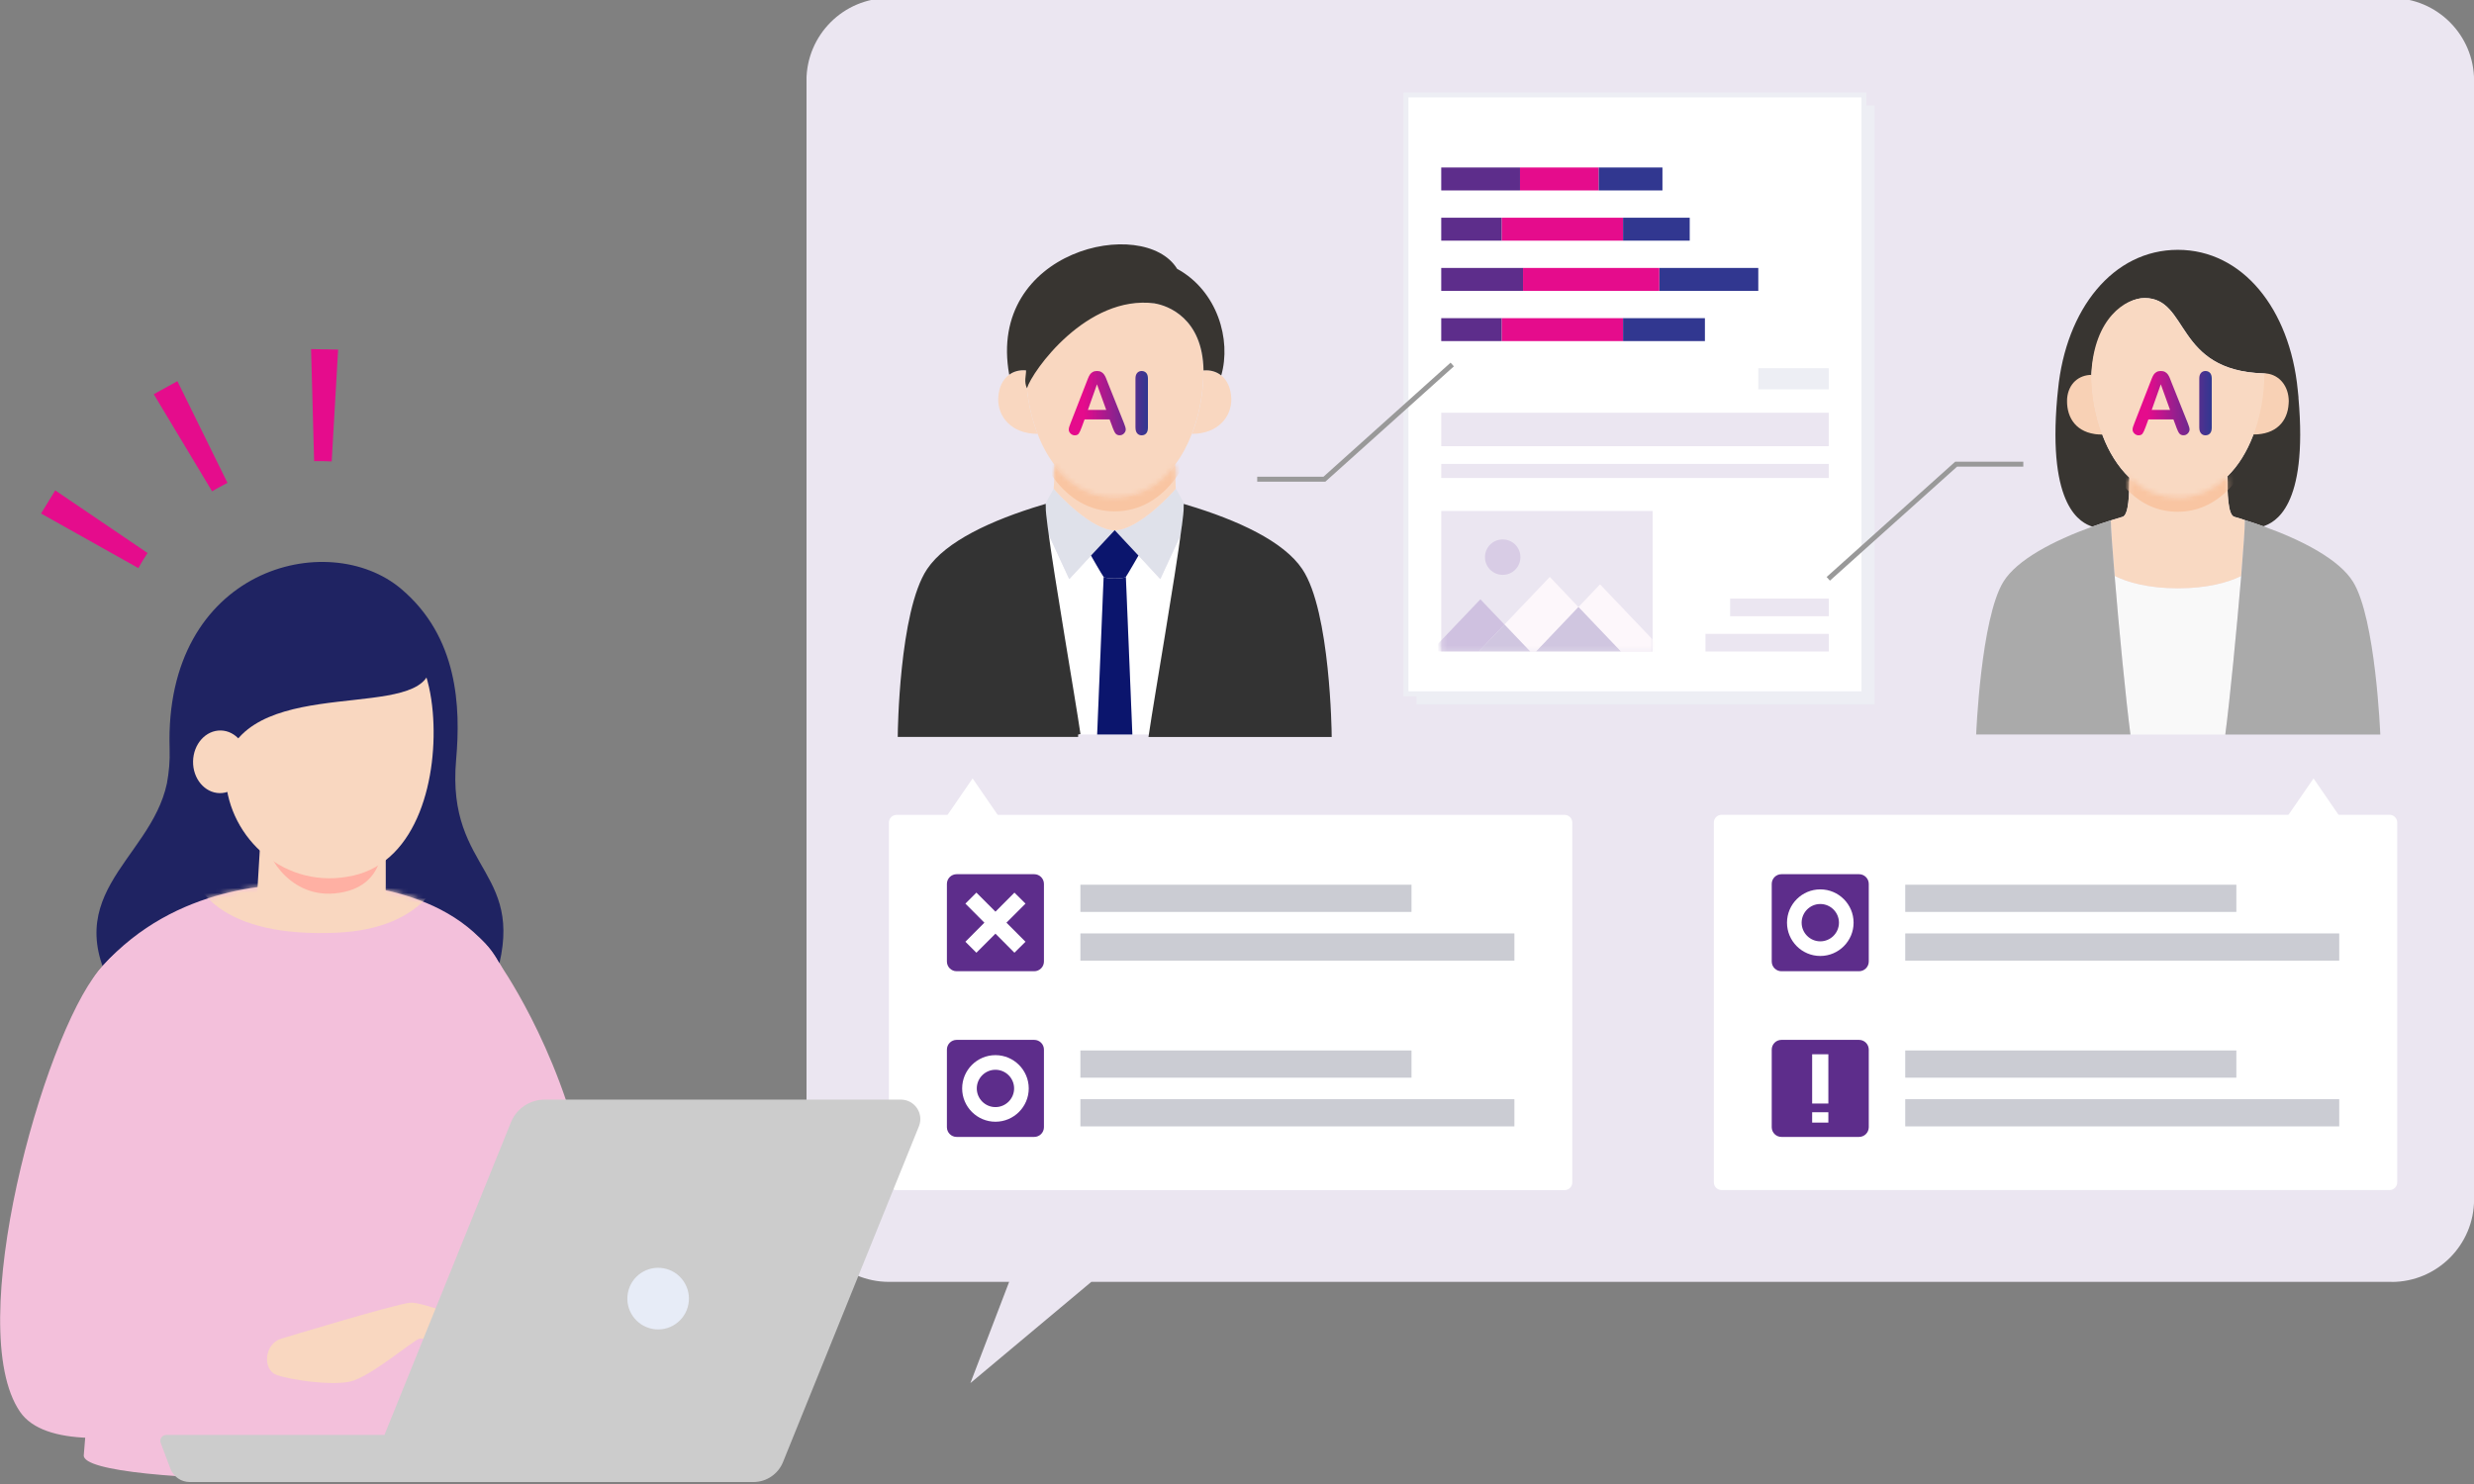 <svg width="500" height="300" viewBox="0 0 500 300" fill="none" xmlns="http://www.w3.org/2000/svg">
<rect x="0" y="0" width="500" height="300" fill="#808080" stroke="none"/>
<g clip-path="url(#clip0_868_13962)">
<g clip-path="url(#clip1_868_13962)">
<path d="M45.973 97.614L35.851 77.055L31.075 79.691L42.867 99.333C43.361 99.022 43.876 98.719 44.406 98.444C44.936 98.17 45.444 97.888 45.973 97.614Z" fill="#E50C8C"/>
<path d="M68.334 70.668L62.869 70.575L63.484 93.232C64.673 93.211 65.854 93.212 67.034 93.285L68.334 70.668Z" fill="#E50C8C"/>
<path d="M11.16 99.132L8.299 103.812L27.962 114.843C28.538 113.812 29.158 112.796 29.82 111.794L11.16 99.132Z" fill="#E50C8C"/>
</g>
<g clip-path="url(#clip2_868_13962)">
<path d="M286.213 201.008C285.398 210.409 283.864 225.916 283.464 229.226H267.369C266.986 225.932 265.451 210.601 264.652 201.184C267.641 205.005 271.413 208.123 275.441 208.123C279.469 208.123 283.256 204.909 286.213 201.008Z" fill="#F9F9F9"/>
<path d="M292.336 170.857C293.375 171.704 293.982 173.095 293.886 174.917C293.758 176.948 292.831 178.658 290.977 179.522C290.114 179.937 289.075 180.161 287.812 180.145C289.043 177.012 289.667 173.431 289.667 169.945C290.689 169.945 291.616 170.265 292.352 170.873L292.336 170.857Z" fill="#F9D7C0"/>
<path d="M261.15 169.945C261.15 173.446 261.79 177.012 263.004 180.145C259.041 180.161 257.107 177.875 256.931 174.917C256.819 173.095 257.442 171.704 258.481 170.856C259.2 170.249 260.127 169.929 261.166 169.929L261.15 169.945Z" fill="#F9D7C0"/>
<path d="M285.382 193.558C285.829 193.686 286.261 193.83 286.709 193.974C286.709 194.853 286.501 197.523 286.213 201.008C283.256 204.909 279.5 208.123 275.441 208.123C271.381 208.123 267.641 205.005 264.652 201.184C264.348 197.603 264.141 194.869 264.141 193.99C264.572 193.83 265.02 193.702 265.467 193.558C266.522 193.286 266.65 188.858 266.65 186.268C268.92 188.762 271.86 190.329 275.377 190.329C278.893 190.329 281.946 188.714 284.231 186.14C284.295 188.634 284.311 193.286 285.382 193.558Z" fill="#F9D7C0"/>
<path d="M289.65 169.945C289.65 173.447 289.011 177.012 287.796 180.145C286.917 182.431 285.734 184.478 284.248 186.14C281.962 188.714 278.973 190.329 275.393 190.329C271.813 190.329 268.92 188.762 266.666 186.268C265.132 184.59 263.901 182.479 263.006 180.145C261.776 177.012 261.152 173.431 261.152 169.945C261.152 164.43 265.404 157.939 275.425 157.939C285.446 157.939 289.666 164.43 289.666 169.945H289.65Z" fill="#F9D7C0"/>
<mask id="mask0_868_13962" style="mask-type:luminance" maskUnits="userSpaceOnUse" x="264" y="186" width="23" height="23">
<path d="M285.382 193.558C285.829 193.686 286.261 193.83 286.709 193.974C286.709 194.853 286.501 197.523 286.213 201.008C283.256 204.909 279.5 208.123 275.441 208.123C271.381 208.123 267.641 205.005 264.652 201.184C264.348 197.603 264.141 194.869 264.141 193.99C264.572 193.83 265.02 193.702 265.467 193.558C266.522 193.286 266.65 188.858 266.65 186.268C268.92 188.762 271.86 190.329 275.377 190.329C278.893 190.329 281.946 188.714 284.231 186.14C284.295 188.634 284.311 193.286 285.382 193.558Z" fill="white"/>
</mask>
<g mask="url(#mask0_868_13962)">
<path d="M289.65 172.295C289.65 175.796 289.011 179.361 287.796 182.495C286.917 184.781 285.734 186.827 284.248 188.49C281.962 191.064 278.973 192.679 275.393 192.679C271.813 192.679 268.92 191.112 266.666 188.618C265.132 186.939 263.901 184.829 263.006 182.495C261.776 179.361 261.152 175.78 261.152 172.295C261.152 166.779 265.404 160.289 275.425 160.289C285.446 160.289 289.666 166.779 289.666 172.295H289.65Z" fill="#F9C5A2"/>
</g>
<path d="M290.975 179.522C290.975 184.478 291.742 194.806 295.019 197.172C292.445 195.957 289.6 194.886 286.723 193.974C286.276 193.814 285.844 193.687 285.397 193.543C284.342 193.271 284.31 188.619 284.246 186.125C285.733 184.462 286.915 182.416 287.794 180.129C289.057 180.129 290.112 179.922 290.959 179.506L290.975 179.522Z" fill="#270A49"/>
<path d="M282.505 152.375C280.347 151.368 277.949 150.793 275.408 150.793C272.867 150.793 270.501 151.352 268.344 152.391C268.344 148.458 271.524 145.293 275.44 145.293C279.356 145.293 282.521 148.458 282.521 152.375H282.505Z" fill="#270A49"/>
<path d="M275.407 157.939C265.385 157.939 261.134 164.43 261.134 169.945C260.095 169.945 259.168 170.265 258.449 170.873C258.353 170.105 258.289 169.322 258.289 168.538C258.289 161.36 262.397 155.189 268.31 152.407C270.468 151.384 272.865 150.809 275.375 150.809C277.884 150.809 280.314 151.368 282.471 152.407C288.369 155.189 292.461 161.36 292.461 168.538C292.461 169.322 292.413 170.105 292.317 170.873C291.582 170.265 290.654 169.945 289.632 169.945C289.632 164.43 285.412 157.939 275.391 157.939H275.407Z" fill="#270A49"/>
<path d="M267.386 229.242H242.133C242.133 229.242 242.884 210.073 246.624 204.062C249.181 199.937 256.597 196.388 264.141 193.99C264.141 194.87 264.349 197.603 264.653 201.184C265.452 210.617 266.986 225.949 267.37 229.242H267.386Z" fill="#1C257A"/>
<path d="M308.733 229.242H283.48C283.88 225.932 285.414 210.425 286.23 201.024C286.517 197.539 286.725 194.869 286.725 194.006C289.602 194.917 292.447 195.988 295.02 197.203C299.208 199.186 302.66 201.52 304.242 204.078C307.966 210.089 308.733 229.258 308.733 229.258V229.242Z" fill="#1C257A"/>
<path d="M268.327 152.679C268.167 152.679 268.039 152.551 268.039 152.391C268.039 148.315 271.348 145.005 275.423 145.005C279.499 145.005 282.807 148.315 282.807 152.391C282.807 152.551 282.679 152.679 282.52 152.679C282.36 152.679 282.232 152.551 282.232 152.391C282.232 148.65 279.179 145.597 275.439 145.597C271.699 145.597 268.646 148.65 268.646 152.391C268.646 152.551 268.519 152.679 268.359 152.679H268.327Z" fill="#270A49"/>
<path d="M289.649 170.233C289.489 170.233 289.361 170.105 289.361 169.946C289.361 167.036 288.162 164.174 286.084 162.08C283.575 159.57 279.883 158.227 275.408 158.227C270.933 158.227 267.24 159.554 264.731 162.08C262.637 164.174 261.439 167.036 261.439 169.946C261.439 170.105 261.311 170.233 261.151 170.233C260.991 170.233 260.863 170.105 260.863 169.946C260.863 166.892 262.126 163.87 264.332 161.664C266.969 159.042 270.805 157.651 275.424 157.651C280.043 157.651 283.879 159.042 286.516 161.664C288.706 163.854 289.968 166.876 289.968 169.946C289.968 170.105 289.84 170.233 289.681 170.233H289.649Z" fill="#270A49"/>
<path d="M292.335 171.16H292.303C292.143 171.144 292.032 170.985 292.048 170.825C292.143 170.073 292.191 169.306 292.191 168.539C292.191 158.93 284.663 151.097 275.393 151.097C266.123 151.097 258.595 158.914 258.595 168.539C258.595 169.306 258.643 170.073 258.739 170.825C258.755 170.985 258.643 171.129 258.483 171.16C258.324 171.176 258.18 171.065 258.148 170.905C258.052 170.121 258.004 169.338 258.004 168.539C258.004 158.595 265.804 150.521 275.393 150.521C284.983 150.521 292.783 158.611 292.783 168.539C292.783 169.338 292.735 170.121 292.639 170.905C292.623 171.049 292.495 171.16 292.351 171.16H292.335Z" fill="#270A49"/>
<path d="M292.332 171.16C292.332 171.16 292.204 171.144 292.14 171.096C291.469 170.537 290.606 170.249 289.647 170.249C289.487 170.249 289.359 170.121 289.359 169.961C289.359 169.801 289.487 169.673 289.647 169.673C290.75 169.673 291.741 170.009 292.524 170.665C292.652 170.76 292.668 170.952 292.572 171.08C292.508 171.144 292.428 171.192 292.348 171.192L292.332 171.16Z" fill="#270A49"/>
<path d="M258.45 171.16C258.37 171.16 258.274 171.128 258.226 171.048C258.114 170.921 258.146 170.745 258.258 170.633C259.025 169.993 260.032 169.642 261.135 169.642C261.295 169.642 261.422 169.769 261.422 169.929C261.422 170.089 261.295 170.217 261.135 170.217C260.16 170.217 259.297 170.505 258.641 171.064C258.593 171.112 258.514 171.128 258.45 171.128V171.16Z" fill="#270A49"/>
<path d="M483.33 259.138H220.555L196.117 279.602L203.949 259.138H179.671C170.464 259.138 162.984 251.672 162.984 242.447V16.292C163 7.068 170.464 -0.398 179.687 -0.398H483.33C492.536 -0.398 500.016 7.068 500.016 16.292V242.463C500.016 251.672 492.552 259.154 483.33 259.154V259.138Z" fill="#EBE6F1"/>
<path d="M316.21 164.733H181.203C180.346 164.733 179.652 165.428 179.652 166.284V239.042C179.652 239.898 180.346 240.593 181.203 240.593H316.21C317.067 240.593 317.761 239.898 317.761 239.042V166.284C317.761 165.428 317.067 164.733 316.21 164.733Z" fill="white"/>
<path d="M196.564 157.363L190.219 166.604H202.925L196.564 157.363Z" fill="white"/>
<path d="M347.922 240.577L482.93 240.577C483.786 240.577 484.48 239.882 484.48 239.026V166.268C484.48 165.412 483.786 164.717 482.93 164.717H347.922C347.066 164.717 346.372 165.412 346.372 166.268V239.026C346.372 239.882 347.066 240.577 347.922 240.577Z" fill="white"/>
<path d="M467.572 157.363L473.917 166.604H461.211L467.572 157.363Z" fill="white"/>
<path d="M375.715 176.724H360.036C358.95 176.724 358.07 177.604 358.07 178.69V194.374C358.07 195.46 358.95 196.34 360.036 196.34H375.715C376.801 196.34 377.681 195.46 377.681 194.374V178.69C377.681 177.604 376.801 176.724 375.715 176.724Z" fill="#5D2D8B"/>
<path d="M451.971 178.85H385.051V184.35H451.971V178.85Z" fill="#CBCCD3"/>
<path d="M472.765 188.698H385.051V194.198H472.765V188.698Z" fill="#CBCCD3"/>
<path d="M367.885 193.255C364.177 193.255 361.156 190.233 361.156 186.524C361.156 182.815 364.177 179.793 367.885 179.793C371.593 179.793 374.614 182.815 374.614 186.524C374.614 190.233 371.593 193.255 367.885 193.255ZM367.885 182.751C365.807 182.751 364.113 184.446 364.113 186.524C364.113 188.602 365.807 190.297 367.885 190.297C369.963 190.297 371.657 188.602 371.657 186.524C371.657 184.446 369.963 182.751 367.885 182.751Z" fill="white"/>
<path d="M375.715 210.217H360.036C358.95 210.217 358.07 211.098 358.07 212.184V227.867C358.07 228.953 358.95 229.834 360.036 229.834H375.715C376.801 229.834 377.681 228.953 377.681 227.867V212.184C377.681 211.098 376.801 210.217 375.715 210.217Z" fill="#5D2D8B"/>
<path d="M369.515 223.087H366.238V213.127H369.515V223.087ZM369.515 226.94H366.238V224.846H369.515V226.94Z" fill="white"/>
<path d="M451.971 212.359H385.051V217.859H451.971V212.359Z" fill="#CBCCD3"/>
<path d="M472.765 222.208H385.051V227.707H472.765V222.208Z" fill="#CBCCD3"/>
<path d="M209.016 210.217H193.337C192.251 210.217 191.371 211.098 191.371 212.184V227.867C191.371 228.953 192.251 229.834 193.337 229.834H209.016C210.102 229.834 210.982 228.953 210.982 227.867V212.184C210.982 211.098 210.102 210.217 209.016 210.217Z" fill="#5D2D8B"/>
<path d="M285.268 212.359H218.348V217.859H285.268V212.359Z" fill="#CBCCD3"/>
<path d="M306.062 222.208H218.348V227.707H306.062V222.208Z" fill="#CBCCD3"/>
<path d="M201.182 226.764C197.474 226.764 194.453 223.742 194.453 220.033C194.453 216.324 197.474 213.303 201.182 213.303C204.89 213.303 207.911 216.324 207.911 220.033C207.911 223.742 204.89 226.764 201.182 226.764ZM201.182 216.26C199.104 216.26 197.41 217.955 197.41 220.033C197.41 222.112 199.104 223.806 201.182 223.806C203.26 223.806 204.954 222.112 204.954 220.033C204.954 217.955 203.26 216.26 201.182 216.26Z" fill="white"/>
<path d="M209.016 176.724H193.337C192.251 176.724 191.371 177.604 191.371 178.69V194.374C191.371 195.46 192.251 196.34 193.337 196.34H209.016C210.102 196.34 210.982 195.46 210.982 194.374V178.69C210.982 177.604 210.102 176.724 209.016 176.724Z" fill="#5D2D8B"/>
<path d="M285.268 178.85H218.348V184.35H285.268V178.85Z" fill="#CBCCD3"/>
<path d="M306.062 188.698H218.348V194.198H306.062V188.698Z" fill="#CBCCD3"/>
<path d="M207.256 182.671L205.019 180.449L201.183 184.302L197.331 180.449L195.109 182.671L198.945 186.524L195.109 190.377L197.331 192.599L201.183 188.746L205.019 192.599L207.256 190.377L203.405 186.524L207.256 182.671Z" fill="white"/>
<path d="M378.85 21.312H286.293V142.383H378.85V21.312Z" fill="#EDEEF4"/>
<path d="M376.709 19.186H284.152V140.257H376.709V19.186Z" fill="white" stroke="#EDEEF4" stroke-miterlimit="10"/>
<path d="M307.196 33.862H291.277V38.499H307.196V33.862Z" fill="#5D2D8B"/>
<path d="M323.118 33.862H307.199V38.499H323.118V33.862Z" fill="#E50C8C"/>
<path d="M335.983 33.862H323.117V38.499H335.983V33.862Z" fill="#313790"/>
<path d="M303.52 44.014H291.277V48.651H303.52V44.014Z" fill="#5D2D8B"/>
<path d="M328.025 44.014H303.523V48.651H328.025V44.014Z" fill="#E50C8C"/>
<path d="M341.497 44.014H328.023V48.651H341.497V44.014Z" fill="#313790"/>
<path d="M307.82 54.166H291.277V58.802H307.82V54.166Z" fill="#5D2D8B"/>
<path d="M335.359 54.166H307.805V58.802H335.359V54.166Z" fill="#E50C8C"/>
<path d="M355.354 54.166H335.375V58.802H355.354V54.166Z" fill="#313790"/>
<path d="M303.52 64.318H291.277V68.954H303.52V64.318Z" fill="#5D2D8B"/>
<path d="M328.025 64.318H303.523V68.954H328.025V64.318Z" fill="#E50C8C"/>
<path d="M344.566 64.318H328.023V68.954H344.566V64.318Z" fill="#313790"/>
<path d="M369.594 83.439H291.277V90.201H369.594V83.439Z" fill="#EBE6F1"/>
<path d="M369.594 93.782H291.277V96.628H369.594V93.782Z" fill="#EBE6F1"/>
<path d="M369.595 121.008H349.664V124.573H369.595V121.008Z" fill="#EBE6F1"/>
<path d="M369.597 128.139H344.68V131.704H369.597V128.139Z" fill="#EBE6F1"/>
<path d="M369.596 74.438H355.355V78.706H369.596V74.438Z" fill="#EDEEF4"/>
<path d="M334 103.294H291.277V131.704H334V103.294Z" fill="#EBE6F1"/>
<mask id="mask1_868_13962" style="mask-type:luminance" maskUnits="userSpaceOnUse" x="291" y="103" width="43" height="29">
<path d="M334 103.294H291.277V131.704H334V103.294Z" fill="white"/>
</mask>
<g mask="url(#mask1_868_13962)">
<path d="M299.19 121.152L289.152 131.688H298.87L304.048 126.252L299.19 121.152Z" fill="#CFC1E0"/>
<path d="M313.221 116.628L304.047 126.252L309.225 131.688H310.472L319.007 122.719L313.221 116.628Z" fill="#FDF7FB"/>
<path d="M298.871 131.688H309.228L304.05 126.252L298.871 131.688Z" fill="#D0C6E0"/>
<path d="M323.371 118.13L319.008 122.719L327.559 131.688H336.285L323.371 118.13Z" fill="#FDF7FB"/>
<path d="M310.473 131.688H327.558L319.008 122.719L310.473 131.688Z" fill="#D0C6E0"/>
<path d="M307.278 112.631C307.278 114.613 305.679 116.212 303.697 116.212C301.715 116.212 300.117 114.613 300.117 112.631C300.117 110.649 301.715 109.05 303.697 109.05C305.679 109.05 307.278 110.649 307.278 112.631Z" fill="#D8CCE5"/>
</g>
<path d="M293.5 73.686L267.671 96.868H254.086" stroke="#999999" stroke-miterlimit="10"/>
<path d="M369.5 117.012L395.344 93.83H408.914" stroke="#999999" stroke-miterlimit="10"/>
<path d="M243.22 74.869C244.594 74.741 245.841 75.109 246.8 75.892C247.999 76.836 248.766 78.434 248.846 80.561C248.958 84.254 246.145 87.707 240.902 87.707C242.421 83.758 243.236 79.282 243.236 74.869H243.22Z" fill="#F9D7C0"/>
<path d="M207.367 74.869C207.367 76.084 207.431 77.299 207.543 78.498C207.847 81.696 208.582 84.845 209.701 87.707C204.443 87.707 201.63 84.254 201.741 80.561C201.821 78.339 202.653 76.692 203.963 75.749C204.89 75.061 206.089 74.757 207.367 74.869Z" fill="#F9D7C0"/>
<path d="M233.372 61.328C235.994 61.76 243.042 64.286 243.218 74.87C243.218 79.266 242.419 83.743 240.884 87.691C239.989 89.993 238.871 92.104 237.496 93.926C234.507 97.923 230.384 100.513 225.285 100.513C220.186 100.513 216.063 97.923 213.074 93.926C211.716 92.104 210.565 89.993 209.702 87.707C208.583 84.846 207.848 81.712 207.544 78.499C207.256 73.319 219.611 59.522 233.372 61.328Z" fill="#F9D7C0"/>
<path d="M224.844 86.36L224.25 84.782H219.198L218.604 86.394C218.371 87.023 218.176 87.45 218.01 87.669C217.843 87.888 217.577 88 217.205 88C216.888 88 216.611 87.882 216.366 87.646C216.122 87.41 216 87.146 216 86.849C216 86.675 216.028 86.501 216.083 86.315C216.139 86.13 216.233 85.877 216.361 85.552L219.536 77.392C219.625 77.156 219.736 76.876 219.864 76.55C219.992 76.224 220.125 75.949 220.269 75.73C220.414 75.511 220.602 75.337 220.836 75.202C221.069 75.067 221.357 75 221.702 75C222.046 75 222.346 75.067 222.579 75.202C222.812 75.337 223.001 75.511 223.145 75.719C223.289 75.932 223.412 76.157 223.511 76.398C223.611 76.64 223.734 76.965 223.889 77.37L227.131 85.479C227.387 86.096 227.514 86.546 227.514 86.826C227.514 87.107 227.392 87.382 227.153 87.629C226.915 87.876 226.626 87.994 226.287 87.994C226.087 87.994 225.921 87.961 225.777 87.888C225.638 87.815 225.516 87.719 225.421 87.596C225.327 87.472 225.221 87.287 225.11 87.028C224.999 86.776 224.905 86.551 224.827 86.355L224.844 86.36ZM219.864 82.873H223.573L221.702 77.69L219.864 82.873ZM229.48 86.445V76.544C229.48 76.028 229.596 75.646 229.829 75.388C230.062 75.129 230.362 75 230.729 75C231.095 75 231.412 75.129 231.65 75.382C231.883 75.635 232 76.022 232 76.544V86.445C232 86.967 231.883 87.354 231.65 87.612C231.417 87.871 231.112 88 230.729 88C230.346 88 230.068 87.871 229.835 87.612C229.602 87.354 229.485 86.967 229.485 86.45L229.48 86.445Z" fill="url(#paint0_linear_868_13962)"/>
<path d="M233.374 61.328C219.629 59.537 208.616 75.013 207.546 78.498C206.922 77.091 207.37 76.084 207.37 74.869C206.075 74.757 204.892 75.061 203.965 75.748C199.378 50.473 231.232 43.47 237.897 54.342C246.048 58.802 248.893 68.682 246.816 75.892C245.857 75.125 244.61 74.757 243.235 74.885C243.06 64.302 236.011 61.776 233.39 61.344L233.374 61.328Z" fill="#383531"/>
<path d="M234.492 117.059C234.492 117.059 238.136 109.146 239.334 106.572C238.024 116.708 233.788 141.024 232.702 148.474H228.85L227.539 116.612C227.987 115.988 230.08 112.311 230.08 112.311C231.838 114.198 233.629 116.116 234.476 117.059H234.492Z" fill="white"/>
<path d="M211.254 106.588C212.453 109.162 216.097 117.059 216.097 117.059C216.96 116.132 218.734 114.214 220.492 112.311C220.492 112.311 222.602 115.988 223.034 116.612L221.723 148.474H217.871C216.768 141.04 212.549 116.724 211.238 106.572L211.254 106.588Z" fill="white"/>
<path d="M212.945 98.786C213.665 99.697 220.521 107.163 225.284 107.195C225.284 107.195 222.903 109.737 220.489 112.327C218.731 114.23 216.941 116.132 216.094 117.076C216.094 117.076 212.45 109.178 211.251 106.604C210.995 104.669 210.852 103.263 210.852 102.559C211.139 102 212.961 98.802 212.961 98.802L212.945 98.786Z" fill="#DFE1EA"/>
<path d="M237.639 98.786C237.639 98.786 239.461 101.967 239.749 102.543C239.749 103.246 239.605 104.653 239.349 106.572C238.151 109.146 234.507 117.059 234.507 117.059C233.644 116.132 231.869 114.198 230.111 112.311C227.698 109.737 225.316 107.179 225.316 107.179C230.079 107.147 236.936 99.681 237.655 98.77L237.639 98.786Z" fill="#DFE1EA"/>
<path d="M225.284 100.497C230.383 100.497 234.506 97.907 237.495 93.91C237.495 95.445 237.559 97.315 237.623 98.802C236.904 99.713 230.047 107.18 225.284 107.212C220.521 107.18 213.665 99.713 212.945 98.802C213.121 97.028 213.073 95.461 213.073 93.91C216.062 97.907 220.186 100.497 225.284 100.497Z" fill="#F9D7C0"/>
<mask id="mask2_868_13962" style="mask-type:luminance" maskUnits="userSpaceOnUse" x="212" y="93" width="26" height="15">
<path d="M225.284 100.497C230.383 100.497 234.506 97.907 237.495 93.91C237.495 95.445 237.559 97.315 237.623 98.802C236.904 99.713 230.047 107.18 225.284 107.212C220.521 107.18 213.665 99.713 212.945 98.802C213.121 97.028 213.073 95.461 213.073 93.91C216.062 97.907 220.186 100.497 225.284 100.497Z" fill="white"/>
</mask>
<g mask="url(#mask2_868_13962)">
<path d="M243.217 77.731C243.217 82.128 242.418 86.604 240.884 90.553C239.989 92.855 238.87 94.965 237.495 96.788C234.507 100.785 230.383 103.375 225.284 103.375C220.186 103.375 216.062 100.785 213.073 96.788C211.699 94.965 210.564 92.839 209.685 90.553C208.167 86.604 207.352 82.128 207.352 77.731C207.495 71.656 230.351 78.674 231.438 62.032C233.643 73.958 241.331 77.571 243.201 77.731H243.217Z" fill="#F9C5A2"/>
</g>
<path d="M227.541 116.612C227.221 117.06 223.369 117.06 223.033 116.612C222.586 115.989 220.492 112.312 220.492 112.312C222.906 109.738 225.287 107.18 225.287 107.18C225.287 107.18 227.669 109.722 230.082 112.312C230.082 112.312 227.972 115.989 227.541 116.612Z" fill="#0B156D"/>
<path d="M227.54 116.612L228.851 148.474H221.738L223.049 116.612C223.369 117.059 227.22 117.059 227.556 116.612H227.54Z" fill="#0B156D"/>
<path d="M217.887 148.475H181.941C181.941 148.475 182.197 123.646 187.791 115.317C191.435 109.881 200.466 105.645 210.839 102.527C210.839 103.231 210.982 104.638 211.238 106.572C212.549 116.708 216.784 141.025 217.871 148.475H217.887Z" fill="#333333" stroke="#333333" stroke-miterlimit="10"/>
<path d="M239.336 106.572C239.592 104.637 239.736 103.23 239.736 102.543C250.125 105.66 259.139 109.897 262.783 115.333C268.377 123.662 268.633 148.49 268.633 148.49H232.688C233.79 141.04 238.01 116.724 239.32 106.588L239.336 106.572Z" fill="#333333" stroke="#333333" stroke-miterlimit="10"/>
<path d="M464.533 80.353C464.469 79.841 464.437 79.33 464.373 78.786C462.774 62.479 453.233 50.505 440.143 50.505C427.053 50.505 417.527 62.479 415.929 78.786C415.865 79.314 415.833 79.841 415.769 80.353C413.771 102.735 420.675 105.725 422.865 106.46C424.096 106.012 425.358 105.597 426.605 105.197C427.388 104.941 428.187 104.702 428.955 104.478C430.249 104.142 430.345 99.698 430.345 96.532C428.044 94.326 426.222 91.384 424.959 88.059V87.835C420.564 87.499 417.958 85.229 417.942 80.945C417.942 79.09 419.924 76.068 422.673 76.068C423.249 64.749 429.658 60.241 433.414 60.241C442.524 60.241 439.407 74.933 457.5 75.477C457.548 75.477 462.199 76.068 462.391 81.2C462.503 84.046 460.361 87.707 455.486 87.675L455.342 88.059C454.096 91.288 452.37 94.15 450.148 96.292C450.148 99.474 450.228 104.142 451.554 104.478C452.258 104.686 452.993 104.893 453.696 105.149C454.943 105.533 456.19 105.949 457.42 106.396C459.594 105.645 466.514 102.719 464.517 80.369L464.533 80.353Z" fill="#383531"/>
<path d="M422.755 75.765C422.755 79.905 423.506 84.142 424.96 87.851C420.261 87.883 417.992 85.165 417.768 81.664C417.736 81.28 417.768 80.912 417.768 80.561C418.024 77.555 420.118 75.781 422.755 75.781V75.765Z" fill="#F8D1B5"/>
<path d="M455.344 87.851C456.798 84.126 457.629 75.477 457.629 75.477C460.235 75.525 462.296 77.571 462.536 80.529C462.568 80.881 462.584 81.248 462.536 81.632C462.328 85.149 460.043 87.867 455.344 87.835V87.851Z" fill="#F8D1B5"/>
<path d="M452.836 116.484H452.948C452.069 126.955 450.646 141.6 449.735 148.49H430.556C429.645 141.584 428.222 126.876 427.359 116.42C429.917 117.715 434.136 118.93 440.13 118.93C446.123 118.93 450.231 117.763 452.82 116.484H452.836Z" fill="#F9F9F9"/>
<path d="M430.345 96.532C432.983 99.026 436.275 100.561 440.143 100.561C444.011 100.561 447.463 98.946 450.164 96.292C450.164 99.473 450.244 104.142 451.571 104.477C452.274 104.685 453.009 104.893 453.713 105.149V105.213C453.713 106.652 453.393 111.016 452.945 116.5H452.833C450.244 117.763 446.057 118.93 440.143 118.93C434.229 118.93 429.93 117.715 427.373 116.42C426.909 110.968 426.605 106.668 426.605 105.213C427.389 104.957 428.188 104.717 428.955 104.493C430.25 104.158 430.345 99.713 430.345 96.548V96.532Z" fill="#F9D9C2"/>
<path d="M457.503 75.493H457.631V75.557C457.631 79.857 456.848 84.222 455.345 88.075C454.099 91.304 452.372 94.166 450.151 96.308C447.466 98.946 444.109 100.577 440.129 100.577C436.15 100.577 432.969 99.042 430.332 96.548C428.03 94.342 426.208 91.4 424.946 88.075C423.443 84.238 422.66 79.857 422.66 75.557C423.236 64.238 429.645 60.257 433.401 60.257C442.511 60.257 439.394 74.949 457.487 75.493H457.503Z" fill="#F9D9C2"/>
<path d="M439.844 86.36L439.25 84.782H434.198L433.604 86.394C433.371 87.023 433.176 87.45 433.01 87.669C432.843 87.888 432.577 88 432.205 88C431.888 88 431.611 87.882 431.366 87.646C431.122 87.41 431 87.146 431 86.849C431 86.675 431.028 86.501 431.083 86.315C431.139 86.13 431.233 85.877 431.361 85.552L434.536 77.392C434.625 77.156 434.736 76.876 434.864 76.55C434.992 76.224 435.125 75.949 435.269 75.73C435.414 75.511 435.602 75.337 435.836 75.202C436.069 75.067 436.357 75 436.702 75C437.046 75 437.346 75.067 437.579 75.202C437.812 75.337 438.001 75.511 438.145 75.719C438.289 75.932 438.412 76.157 438.511 76.398C438.611 76.64 438.734 76.965 438.889 77.37L442.131 85.479C442.387 86.096 442.514 86.546 442.514 86.826C442.514 87.107 442.392 87.382 442.153 87.629C441.915 87.876 441.626 87.994 441.287 87.994C441.087 87.994 440.921 87.961 440.777 87.888C440.638 87.815 440.516 87.719 440.421 87.596C440.327 87.472 440.221 87.287 440.11 87.028C439.999 86.776 439.905 86.551 439.827 86.355L439.844 86.36ZM434.864 82.873H438.573L436.702 77.69L434.864 82.873ZM444.48 86.445V76.544C444.48 76.028 444.596 75.646 444.829 75.388C445.062 75.129 445.362 75 445.729 75C446.095 75 446.412 75.129 446.65 75.382C446.883 75.635 447 76.022 447 76.544V86.445C447 86.967 446.883 87.354 446.65 87.612C446.417 87.871 446.112 88 445.729 88C445.346 88 445.068 87.871 444.835 87.612C444.602 87.354 444.485 86.967 444.485 86.45L444.48 86.445Z" fill="url(#paint1_linear_868_13962)"/>
<mask id="mask3_868_13962" style="mask-type:luminance" maskUnits="userSpaceOnUse" x="426" y="96" width="28" height="23">
<path d="M430.345 96.532C432.983 99.026 436.275 100.561 440.143 100.561C444.011 100.561 447.463 98.946 450.164 96.292C450.164 99.473 450.244 104.142 451.571 104.477C452.274 104.685 453.009 104.893 453.713 105.149V105.213C453.713 106.652 453.393 111.016 452.945 116.5H452.833C450.244 117.763 446.057 118.93 440.143 118.93C434.229 118.93 429.93 117.715 427.373 116.42C426.909 110.968 426.605 106.668 426.605 105.213C427.389 104.957 428.188 104.717 428.955 104.493C430.25 104.158 430.345 99.713 430.345 96.548V96.532Z" fill="white"/>
</mask>
<g mask="url(#mask3_868_13962)">
<path d="M457.499 78.371H457.627V78.434C457.627 82.735 456.844 87.1 455.341 90.953C454.095 94.182 452.369 97.044 450.147 99.186C447.462 101.824 444.105 103.455 440.126 103.455C436.146 103.455 432.965 101.92 430.328 99.426C428.026 97.219 426.204 94.278 424.942 90.953C423.439 87.116 422.656 82.735 422.656 78.434C423.232 67.116 429.641 63.135 433.397 63.135C442.507 63.135 439.39 77.827 457.483 78.371H457.499Z" fill="#F9C5A2"/>
</g>
<path d="M453.714 105.149C454.961 105.533 456.207 105.948 457.438 106.396C465.462 109.274 472.798 113.159 475.547 117.603C480.134 124.989 481.061 148.49 481.061 148.49H449.734C450.645 141.616 452.068 126.971 452.947 116.5C453.394 111 453.698 106.652 453.698 105.213V105.149H453.714Z" fill="#AAAAAA"/>
<path d="M426.606 105.197C426.606 106.636 426.909 110.953 427.373 116.404C428.22 126.876 429.658 141.568 430.569 148.475H399.387C399.387 148.475 400.33 124.973 404.901 117.587C407.618 113.191 414.906 109.338 422.866 106.46C424.096 106.013 425.359 105.597 426.606 105.197Z" fill="#AAAAAA"/>
</g>
<g clip-path="url(#clip3_868_13962)">
<path d="M33.741 158.325C34.145 156.147 34.365 153.851 34.28 151.369C33.134 114.919 66.267 106.494 81.105 119.072C92.571 128.78 93.127 142.894 92.183 153.581C90.143 176.761 107.409 175.816 99.788 198.777C90.193 227.731 39.659 224.928 25.057 203.538C9.831 181.201 30.352 174.381 33.741 158.342V158.325Z" fill="#1F2362"/>
<path d="M16.93 294.199C18.161 278.515 20.977 246.437 20.859 244.58C19.442 220.386 11.619 205.361 20.741 195.264C35.663 178.736 55.981 178.685 63.738 178.55C71.595 178.415 94.982 179.833 102.755 198.253C112.434 221.214 106.87 265.008 101.086 294.925C100.024 300.446 16.407 300.868 16.93 294.182V294.199Z" fill="#F3C0DB"/>
<mask id="mask4_868_13962" style="mask-type:luminance" maskUnits="userSpaceOnUse" x="16" y="178" width="93" height="122">
<path d="M16.93 294.199C18.161 278.515 20.977 246.437 20.859 244.58C19.442 220.386 11.703 205.428 20.741 195.264C35.09 179.124 55.981 178.685 63.738 178.55C71.595 178.415 94.982 179.833 102.755 198.253C112.434 221.214 106.87 265.008 101.086 294.925C100.024 300.446 16.407 300.868 16.93 294.182V294.199Z" fill="white"/>
</mask>
<g mask="url(#mask4_868_13962)">
<path d="M37.52 169.67C37.267 180.576 45.782 189.491 67.871 188.562C86.452 187.785 90.971 176.423 89.858 170.447C88.695 164.217 87.548 155.927 63.79 156.805C53.285 157.193 37.722 161.279 37.52 169.67Z" fill="#F9D7C0"/>
</g>
<path d="M100.612 194.319C100.612 194.319 112.753 211.101 118.047 235.514C120.846 248.378 116.007 255.621 109.684 254.608C103.361 253.612 85.488 214.781 84.037 197.459C82.571 180.137 96.768 186.401 100.612 194.302V194.319Z" fill="#F3C0DB"/>
<path d="M65.542 280.524C57.01 274.902 62.339 265.414 71.41 263.86L28.042 262.172C21.787 262.29 31.684 226.667 34.062 213.549C38.058 191.382 31.145 182.788 19.932 196.261C8.719 209.75 -7.62 268.385 4.048 285.403C13.845 299.686 65.559 280.524 65.559 280.524H65.542Z" fill="#F3C0DB"/>
<path d="M56.873 270.613C56.873 270.613 79.805 263.641 82.891 263.354C85.538 263.1 97.982 268.081 101.371 269.6C104.423 270.968 102.922 275.02 99.213 274.007C96.11 273.163 86.28 270.309 84.763 270.63C83.599 270.883 74.696 278.481 70.717 279.308C66.754 280.135 58.711 278.97 55.879 277.94C53.046 276.911 53.349 271.677 56.857 270.613H56.873Z" fill="#F9D7C0"/>
<path d="M34.431 296.884L32.475 291.684C32.189 290.907 32.762 290.08 33.588 290.08H77.698L103.26 226.887C104.39 224.101 107.088 222.294 110.072 222.294H182.071C184.853 222.294 186.759 225.114 185.713 227.697L158.246 295.567C157.268 297.998 154.89 299.602 152.277 299.602H38.343C36.606 299.602 35.055 298.521 34.431 296.884Z" fill="#CCCCCC"/>
<path d="M131.867 268.645C128.489 268.011 126.264 264.756 126.897 261.374C127.529 257.992 130.78 255.764 134.158 256.398C137.535 257.031 139.761 260.286 139.128 263.668C138.495 267.05 135.244 269.278 131.867 268.645Z" fill="#E7ECF7"/>
<path d="M77.916 166.851C77.916 166.851 78.034 177.791 77.916 183.362C77.849 186.587 51.646 186.047 51.815 183.345C52.152 178.095 52.826 166.26 52.826 166.26L77.916 166.834V166.851Z" fill="#F9D7C0"/>
<path d="M77.228 169.315C77.228 169.315 78.627 179.597 67.633 180.61C57.921 181.505 52.93 171.645 53.79 168.758C54.65 165.871 74.327 162.832 77.228 169.315Z" fill="#FFB0A3"/>
<path d="M71.443 176.997C84.527 174.009 88.574 156.957 87.461 143.957C86.247 129.624 78.356 121.385 64.175 122.533C45.24 124.069 44.785 141.526 45.611 157.362C46.252 169.417 57.633 180.138 71.426 176.997H71.443Z" fill="#F9D7C0"/>
<path d="M40.755 154.847C40.047 142.522 47.821 120.929 61.225 117.586C70.87 115.171 82.825 118.666 86.619 132.071C90.767 146.743 55.981 136.191 46.927 150.947C44.01 155.708 41.008 158.966 40.772 154.847H40.755Z" fill="#1F2362"/>
<path d="M39.019 153.901C38.952 157.396 41.363 160.283 44.381 160.334C47.399 160.384 49.912 157.599 49.979 154.104C50.047 150.609 47.635 147.722 44.617 147.672C41.582 147.621 39.087 150.407 39.019 153.901Z" fill="#F9D7C0"/>
</g>
</g>
<defs>
<linearGradient id="paint0_linear_868_13962" x1="216.011" y1="81.497" x2="232" y2="81.497" gradientUnits="userSpaceOnUse">
<stop offset="0.19" stop-color="#E50B8C"/>
<stop offset="1" stop-color="#303890"/>
</linearGradient>
<linearGradient id="paint1_linear_868_13962" x1="431.011" y1="81.497" x2="447" y2="81.497" gradientUnits="userSpaceOnUse">
<stop offset="0.19" stop-color="#E50B8C"/>
<stop offset="1" stop-color="#303890"/>
</linearGradient>
<clipPath id="clip0_868_13962">
<rect width="500" height="300" fill="white"/>
</clipPath>
<clipPath id="clip1_868_13962">
<rect width="52" height="55" fill="white" transform="matrix(-0.944 -0.329 -0.329 0.944 74.203 72.713)"/>
</clipPath>
<clipPath id="clip2_868_13962">
<rect width="337" height="280" fill="white" transform="translate(163 -0.398)"/>
</clipPath>
<clipPath id="clip3_868_13962">
<rect width="186" height="186" fill="white" transform="matrix(-1 0 0 1 186 113.602)"/>
</clipPath>
</defs>
</svg>
